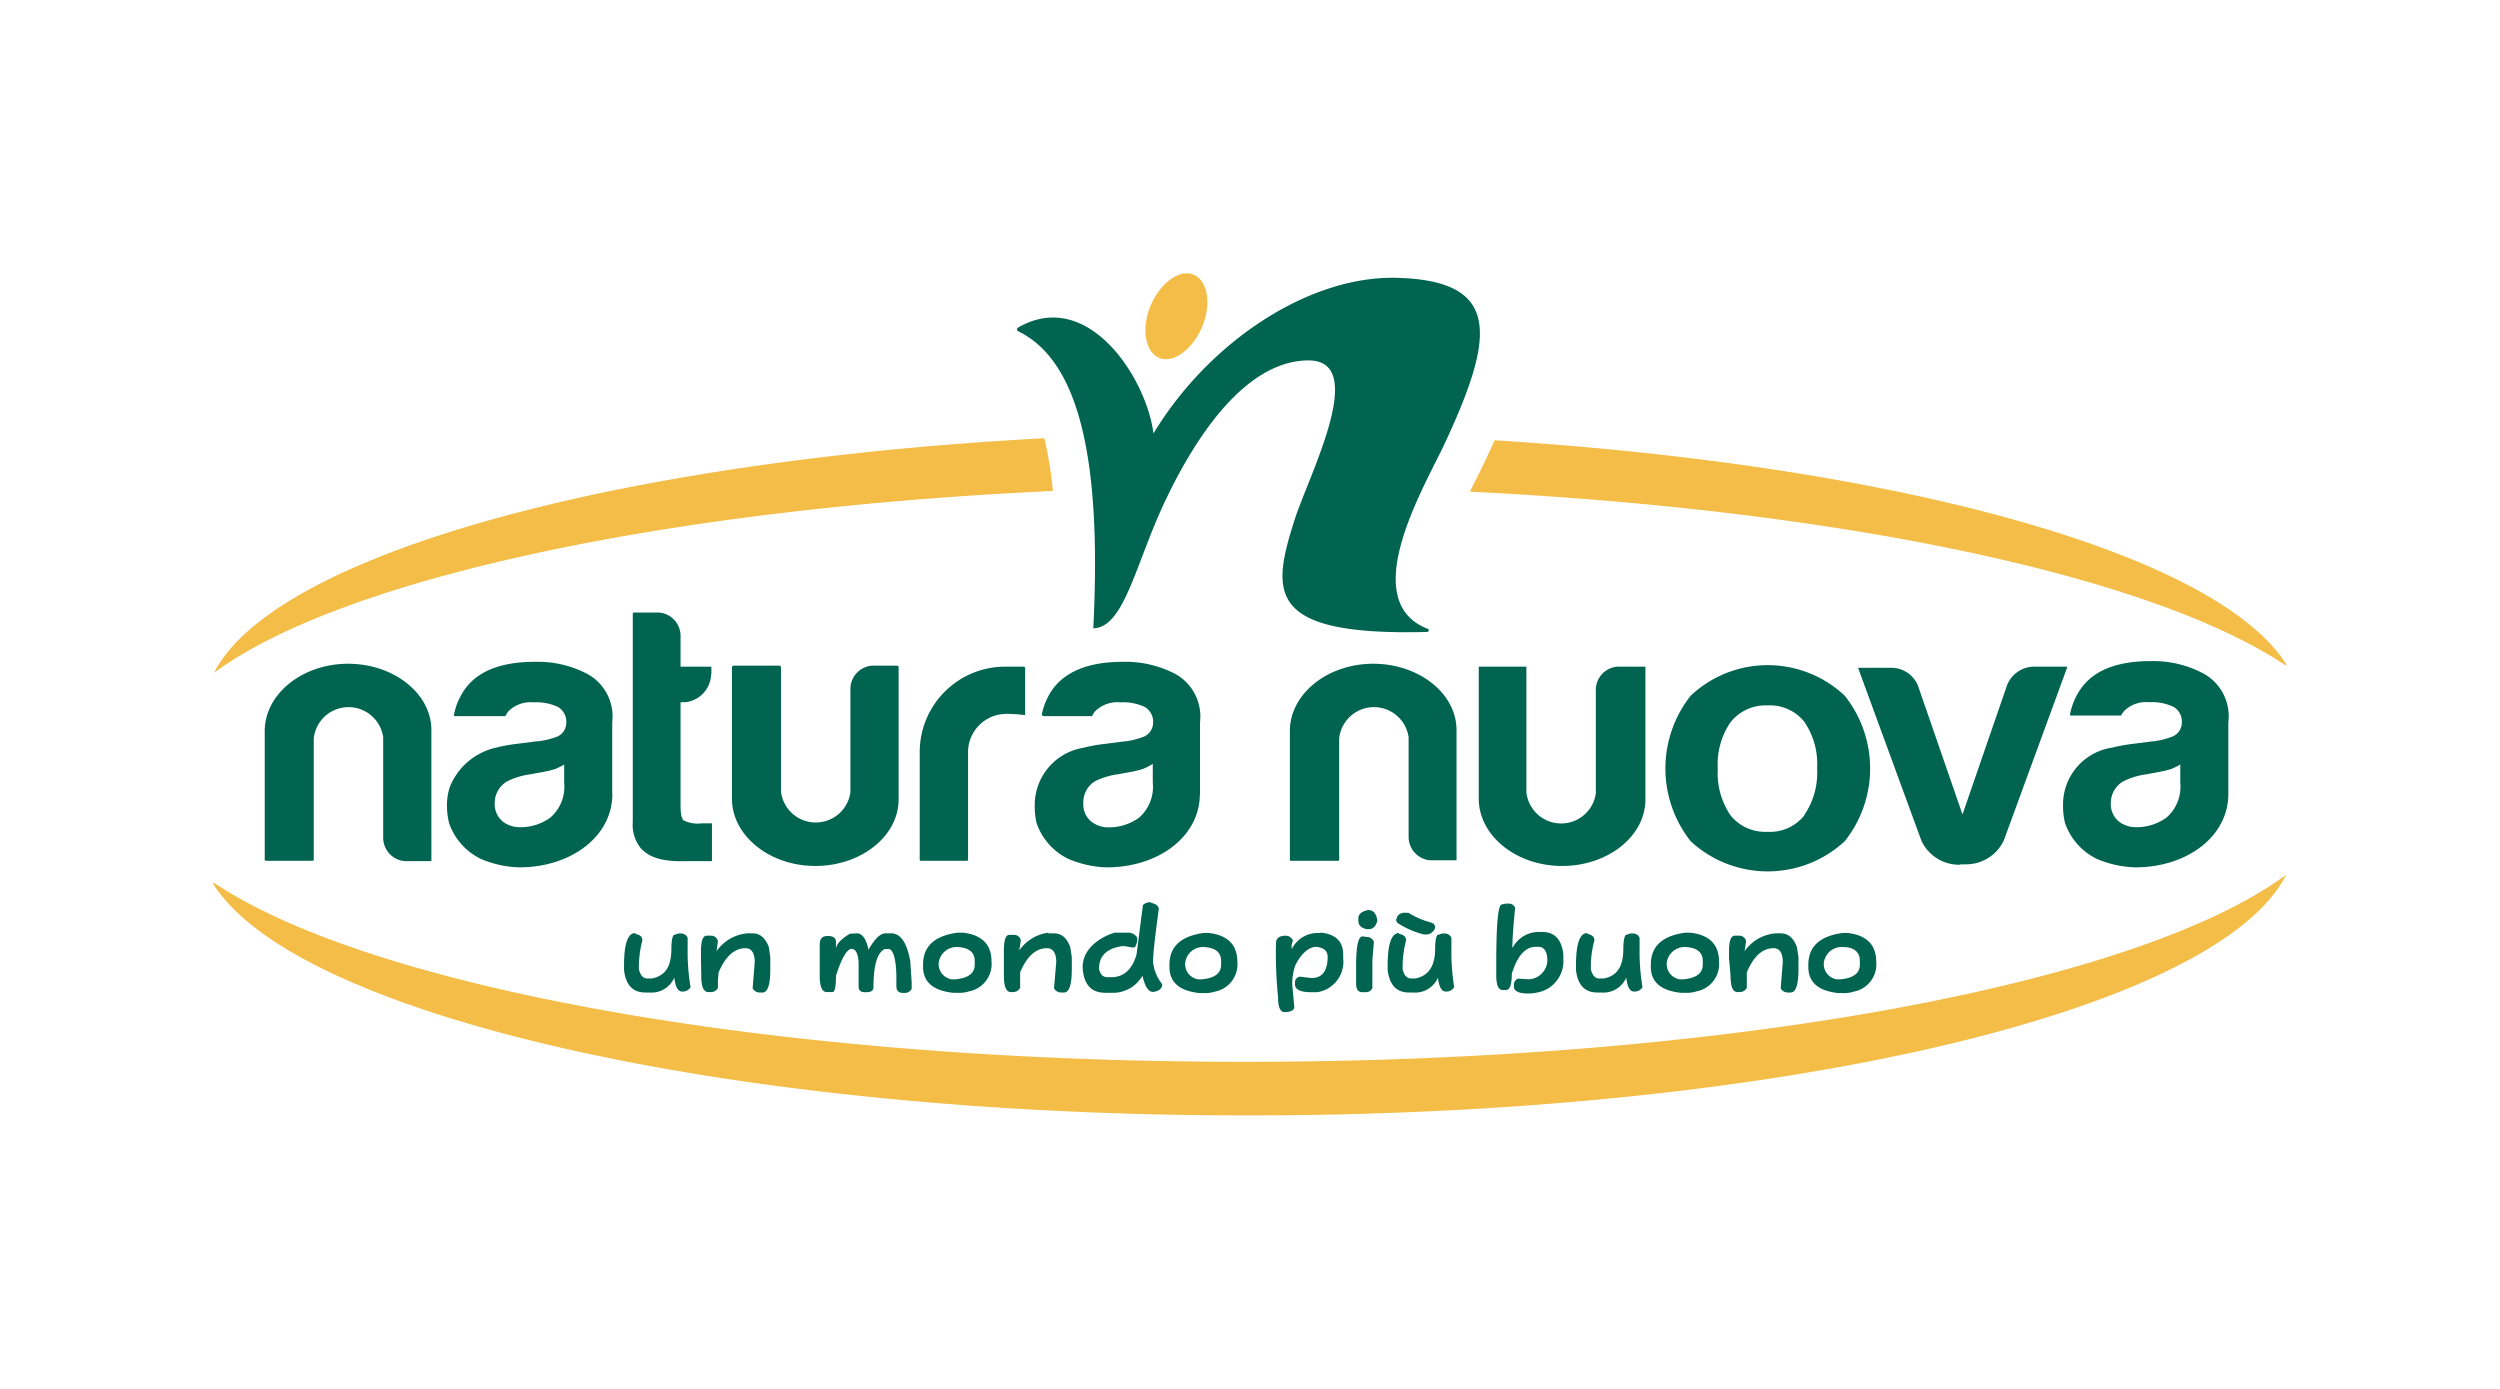 <svg id="Livello_1" data-name="Livello 1" xmlns="http://www.w3.org/2000/svg" width="180" height="100" viewBox="0 0 180 100"><path d="M132.82,60.57a8.17,8.17,0,0,1-11.09,0,8.45,8.45,0,0,1,0-10.48,8.09,8.09,0,0,1,11.09,0,8.42,8.42,0,0,1,0,10.48m-2.91-1.89a5.39,5.39,0,0,0,.92-3.36,5.34,5.34,0,0,0-.92-3.35,3.16,3.16,0,0,0-2.65-1.18A3.21,3.21,0,0,0,124.6,52a5.34,5.34,0,0,0-.92,3.35,5.39,5.39,0,0,0,.92,3.36,3.21,3.21,0,0,0,2.66,1.18,3.16,3.16,0,0,0,2.65-1.18" style="fill:#006450"/><path d="M141.17,62.26a3,3,0,0,1-2.81-1.69l-.07-.18-4.51-12.31s0,0,0,0h2.49a2.09,2.09,0,0,1,1.81,1.25l3.22,9.31,3.21-9.31A2.11,2.11,0,0,1,146.36,48h2.47a0,0,0,0,1,0,.07l-4.5,12.29-.07.18a3,3,0,0,1-2.81,1.69h-.32Z" style="fill:#006450"/><path d="M157.06,55a5.26,5.26,0,0,1-.71.36,7.35,7.35,0,0,1-1,.24l-.81.15a5.23,5.23,0,0,0-1.65.5,1.79,1.79,0,0,0-.91,1.58,1.62,1.62,0,0,0,.58,1.32,2,2,0,0,0,1.26.41,3.68,3.68,0,0,0,2.16-.69,2.94,2.94,0,0,0,1-2.52V55Zm3.38,2.16c0,3.09-3,5.29-6.7,5.29a7.58,7.58,0,0,1-2.79-.62,4.52,4.52,0,0,1-2.27-2.58,5,5,0,0,1-.14-1.25,4.14,4.14,0,0,1,3.53-4.17,11.87,11.87,0,0,1,1.56-.28l1.24-.16a5.37,5.37,0,0,0,1.44-.32,1.09,1.09,0,0,0,.78-1,1.23,1.23,0,0,0-.6-1.18,3.63,3.63,0,0,0-1.74-.33,2.25,2.25,0,0,0-1.82.64,1.77,1.77,0,0,0-.21.32.06.06,0,0,1-.05,0H149.1a.06.06,0,0,1-.06-.08,4.77,4.77,0,0,1,.89-2q1.44-1.85,4.95-1.84a7.68,7.68,0,0,1,3.78.9A3.5,3.5,0,0,1,160.44,52v5.22Z" style="fill:#006450"/><path d="M118.36,48a0,0,0,0,0,0,0h-1.92a1.68,1.68,0,0,0-1.54,1.67v7.45a2.52,2.52,0,0,1-5-.07V48a0,0,0,0,0,0,0h-3.43s0,0,0,0V57.5c0,2.67,2.7,4.85,6,4.85s6-2.14,6-4.79V48Z" style="fill:#006450"/><path d="M104.87,61.94a0,0,0,0,1,0,0h-1.91a1.69,1.69,0,0,1-1.54-1.68V53.08a2.52,2.52,0,0,0-5,.08V61.9a.09.09,0,0,1-.08.08H92.94a.08.08,0,0,1-.07-.08V52.64c0-2.67,2.7-4.85,6-4.85s6,2.14,6,4.78v9.37Z" style="fill:#006450"/><path d="M51.2,48.56a2.08,2.08,0,0,1-1.86,2H49V58c0,.57.07.93.22,1.07a2.35,2.35,0,0,0,1.32.21h.35l.37,0v2.72L49.49,62c-1.72.06-2.69-.23-3.32-.89a2.66,2.66,0,0,1-.61-1.93v-15a.09.09,0,0,1,.08-.08h1.64A1.68,1.68,0,0,1,49,45.79V48h2.22a0,0,0,0,1,0,0v.51ZM49,45.74v0Z" style="fill:#006450"/><path d="M40.7,55a5.15,5.15,0,0,1-.7.36,7.35,7.35,0,0,1-1,.24l-.82.15a5.32,5.32,0,0,0-1.65.5,1.79,1.79,0,0,0-.91,1.58,1.62,1.62,0,0,0,.58,1.32,2,2,0,0,0,1.27.41,3.65,3.65,0,0,0,2.15-.69,2.94,2.94,0,0,0,1-2.52V55Zm3.39,2.16c0,3.09-3,5.29-6.71,5.29a7.53,7.53,0,0,1-2.78-.62,4.48,4.48,0,0,1-2.27-2.58A5.49,5.49,0,0,1,32.18,58a4.31,4.31,0,0,1,.2-1.32,4.69,4.69,0,0,1,3.33-2.85,11.87,11.87,0,0,1,1.56-.28l1.24-.16A5.46,5.46,0,0,0,40,53.08a1.08,1.08,0,0,0,.77-1,1.23,1.23,0,0,0-.6-1.18,3.61,3.61,0,0,0-1.73-.33,2.27,2.27,0,0,0-1.83.64,1.81,1.81,0,0,0-.19.29.09.09,0,0,1-.08.06H32.74a.06.06,0,0,1-.06-.07,4.75,4.75,0,0,1,.89-2q1.44-1.85,5-1.84a7.67,7.67,0,0,1,3.77.9A3.49,3.49,0,0,1,44.08,52v5.22Z" style="fill:#006450"/><path d="M31.07,61.9A.09.09,0,0,1,31,62H29.13a1.69,1.69,0,0,1-1.54-1.68V53.08a2.52,2.52,0,0,0-5,.08V61.9a.09.09,0,0,1-.08.08H19.14a.09.09,0,0,1-.08-.08V52.64c0-2.67,2.71-4.85,6-4.85s6,2.14,6,4.78V61.9Z" style="fill:#006450"/><path d="M64.71,48.06a.13.13,0,0,0-.13-.13H62.77a1.68,1.68,0,0,0-1.54,1.67v7.45a2.52,2.52,0,0,1-5-.07V48.05a.12.12,0,0,0-.12-.12H52.82a.12.12,0,0,0-.12.12V57.5c0,2.67,2.71,4.85,6,4.85s6-2.14,6-4.79v-9.5Z" style="fill:#006450"/><path d="M83,55a5.15,5.15,0,0,1-.7.36,7.35,7.35,0,0,1-1,.24l-.82.15a5.24,5.24,0,0,0-1.64.5A1.77,1.77,0,0,0,78,57.84a1.59,1.59,0,0,0,.58,1.32,2,2,0,0,0,1.26.41A3.7,3.7,0,0,0,82,58.88a2.93,2.93,0,0,0,1-2.52V55Zm3.39,2.16c0,3.09-3,5.29-6.71,5.29a7.53,7.53,0,0,1-2.78-.62,4.48,4.48,0,0,1-2.27-2.58A5.49,5.49,0,0,1,74.5,58,4.18,4.18,0,0,1,78,53.84a11.3,11.3,0,0,1,1.56-.28l1.23-.16a5.36,5.36,0,0,0,1.45-.32,1.09,1.09,0,0,0,.78-1,1.23,1.23,0,0,0-.6-1.18,3.65,3.65,0,0,0-1.74-.33,2.27,2.27,0,0,0-1.83.64,1.74,1.74,0,0,0-.22.35H75.16a.14.14,0,0,1-.14-.17,4.81,4.81,0,0,1,.87-1.9c1-1.23,2.62-1.84,5-1.84a7.74,7.74,0,0,1,3.78.9A3.5,3.5,0,0,1,86.4,52v5.22Z" style="fill:#006450"/><path d="M69.7,54.38v7.51a.09.09,0,0,1-.08.09H66.3a.08.08,0,0,1-.08-.09V54.1A6.15,6.15,0,0,1,72.37,48H73.7a.11.11,0,0,1,.11.11v3.38a10.51,10.51,0,0,0-1.35-.09A2.76,2.76,0,0,0,69.7,54.1v.28Z" style="fill:#006450"/><path d="M45.74,67.24c.34.06.51.21.51.46A7.87,7.87,0,0,0,46,69.43v.36c.11.44.31.66.61.66h.31c1-.18,1.42-.89,1.42-2.14,0-.64.1-1,.21-1l.3-.1h.21a.51.51,0,0,1,.45.31v1.32a16.11,16.11,0,0,0,.21,2.24v0a.65.65,0,0,1-.61.31c-.3,0-.48-.32-.56-1l0,0a1.78,1.78,0,0,1-1.79,1.07h-.3c-.9,0-1.41-.54-1.53-1.63l0-.31q0-2.34.81-2.34Z" style="fill:#006450"/><path d="M53.73,67.2h.46q.8,0,1.17,1l.1.72v.86c0,1.12-.18,1.68-.56,1.68h-.15a.58.58,0,0,1-.56-.3l.15-1.89c0-.64-.22-1-.66-1-.8,0-1.44.58-1.94,1.74l-.05.56v.56a.57.57,0,0,1-.56.3H51q-.51,0-.51-1.17L50.47,69v-.51c0-.75.14-1.12.41-1.12h.31a.49.49,0,0,1,.5.4l-.1.72a3,3,0,0,1,2.14-1.28" style="fill:#006450"/><path d="M61.67,67.2c.41,0,.7.39.86,1.18.45-.79.86-1.18,1.22-1.18h.41c.68,0,1.14.67,1.38,2l.1,1.53v.46a.53.53,0,0,1-.46.3H65c-.31,0-.46-.19-.46-.46v-.56c0-1.42-.24-2.14-.56-2.14H63.7c-.54.26-.81,1.17-.81,2.75q0,.36-.51.36h-.1c-.31,0-.46-.13-.46-.41V69.45c0-.75-.2-1.13-.51-1.13s-.72.65-1.12,1.94c0,.78-.08,1.17-.25,1.17l-.26,0h-.15q-.51,0-.51-1.17V68c0-.41.19-.61.56-.61h.05c.37,0,.56.17.56.4l0,.46v.1h0c0-.35.34-.72,1-1.12Z" style="fill:#006450"/><path d="M67.58,69.39a1.12,1.12,0,0,0,.92,1.12h.31c.91-.09,1.37-.44,1.37-1.06v-.26q0-.91-1.17-1a1.3,1.3,0,0,0-1.43,1.22M69,67.15h.3c1.4.15,2.09.85,2.09,2.09a2,2,0,0,1-1.63,2.14,2.17,2.17,0,0,1-.81.1H68.6c-1.42-.16-2.14-.78-2.14-1.88v-.15c0-1.32.83-2.08,2.5-2.3" style="fill:#006450"/><path d="M75.43,67.2h.46q.81,0,1.17,1l.11.72v.86c0,1.12-.19,1.68-.56,1.68h-.16a.59.59,0,0,1-.56-.3l.16-1.89c0-.64-.23-1-.67-1-.8,0-1.44.58-1.93,1.74l0,.56v.56a.59.59,0,0,1-.56.3h-.1q-.51,0-.51-1.17l0-1.32v-.51c0-.75.13-1.12.4-1.12h.31a.49.49,0,0,1,.51.4l-.11.72a3,3,0,0,1,2.14-1.28" style="fill:#006450"/><path d="M82.87,65c.37.08.56.24.56.46-.27,2-.41,3.23-.41,3.77a3,3,0,0,0,.66,1.63c0,.31-.22.5-.66.56h0c-.33,0-.59-.39-.76-1.17h0A2.45,2.45,0,0,1,80,71.48h-.41c-1,0-1.52-.56-1.63-1.68s.76-2.16,2.29-2.65h.92a.77.77,0,0,1,.71.36v.25c-.07.31-.15.46-.25.46h-.1l-.57-.1h-.15c-1.12.16-1.68.7-1.68,1.63v0c.08.41.29.61.61.61H80c.9,0,1.51-.54,1.83-1.63l.46-3.56a.73.73,0,0,1,.56-.21" style="fill:#006450"/><path d="M85.33,69.39a1.11,1.11,0,0,0,.92,1.12h.3c.92-.09,1.37-.44,1.37-1.06v-.26q0-.91-1.17-1a1.29,1.29,0,0,0-1.42,1.22m1.37-2.24H87c1.39.15,2.09.85,2.09,2.09a2,2,0,0,1-1.63,2.14,2.19,2.19,0,0,1-.82.1h-.3c-1.43-.16-2.14-.78-2.14-1.88v-.15c0-1.32.83-2.08,2.49-2.3" style="fill:#006450"/><path d="M108.48,65.06h.15a.47.47,0,0,1,.46.31c-.13,1.27-.2,2.24-.2,2.9v0h0a2.13,2.13,0,0,1,1.88-1.17h.26c.91,0,1.42.55,1.53,1.63v.31A2.29,2.29,0,0,1,111,71.38a3.12,3.12,0,0,1-1,.15c-.65,0-1-.17-1-.51v-.1a.47.47,0,0,1,.31-.46l.76.05a1.4,1.4,0,0,0,1.33-1.57c-.06-.51-.27-.77-.62-.77h-.2c-.76,0-1.33.65-1.73,1.94,0,.78-.14,1.17-.41,1.17h-.25c-.31,0-.46-.36-.46-1.07v-.82c0-2.85.13-4.27.4-4.27l.26-.06Z" style="fill:#006450"/><path d="M114.29,67.24c.33.06.5.21.51.46a7.31,7.31,0,0,0-.26,1.73v.36c.11.44.31.66.61.66h.31c1-.18,1.42-.89,1.42-2.14,0-.64.11-1,.21-1l.3-.1h.21a.51.51,0,0,1,.45.31v1.32a16.11,16.11,0,0,0,.21,2.24v0a.65.65,0,0,1-.61.31c-.3,0-.48-.32-.56-1l0,0a1.78,1.78,0,0,1-1.79,1.07H115c-.9,0-1.41-.54-1.53-1.63l0-.31q0-2.34.81-2.34Z" style="fill:#006450"/><path d="M120,69.39a1.12,1.12,0,0,0,.92,1.12h.3c.92-.09,1.38-.44,1.38-1.06v-.26q0-.91-1.17-1A1.3,1.3,0,0,0,120,69.39m1.38-2.24h.3c1.39.15,2.09.85,2.09,2.09a2,2,0,0,1-1.63,2.14,2.17,2.17,0,0,1-.81.1H121c-1.43-.16-2.14-.78-2.14-1.88v-.15c0-1.32.83-2.08,2.5-2.3" style="fill:#006450"/><path d="M127.75,67.2h.46q.81,0,1.17,1l.11.72v.86c0,1.12-.19,1.68-.56,1.68h-.16a.58.58,0,0,1-.56-.3l.15-1.89c0-.64-.22-1-.66-1-.8,0-1.44.58-1.93,1.74l0,.56v.56a.59.59,0,0,1-.56.3h-.11c-.34,0-.5-.39-.5-1.17L124.49,69v-.51c0-.75.14-1.12.41-1.12h.31a.49.49,0,0,1,.51.4l-.11.72a3,3,0,0,1,2.14-1.28" style="fill:#006450"/><path d="M131.31,69.39a1.11,1.11,0,0,0,.92,1.12h.3c.92-.09,1.38-.44,1.38-1.06v-.26c0-.61-.39-1-1.18-1a1.29,1.29,0,0,0-1.42,1.22m1.37-2.24H133c1.39.15,2.09.85,2.09,2.09a2,2,0,0,1-1.63,2.14,2.19,2.19,0,0,1-.82.1h-.3c-1.43-.16-2.14-.78-2.14-1.88v-.15c0-1.32.83-2.08,2.49-2.3" style="fill:#006450"/><path d="M95.13,67.15c1.05.12,1.58.64,1.58,1.58V69a2.21,2.21,0,0,1-1.89,2.44h-.4c-.78,0-1.18-.19-1.18-.56v-.1a.41.41,0,0,1,.36-.46l.82.1q1.17,0,1.17-1.53c0-.41-.26-.65-.77-.71s-1.16.46-1.58,1.38a4.16,4.16,0,0,0-.2,1.32l.15,1.63c0,.19-.18.31-.56.36h-.15c-.3,0-.46-.36-.46-1.07a31.35,31.35,0,0,1-.15-3.87c0-.38.24-.56.71-.56a.56.56,0,0,1,.51.35L93,68v.35h0a2.07,2.07,0,0,1,2-1.17" style="fill:#006450"/><path d="M98.41,67.46a.54.54,0,0,1,.51.35l-.11,1.33v2a.51.51,0,0,1-.45.3H98.1c-.3,0-.46-.2-.46-.61v-.05l0-1.22c0-1.43.15-2.14.46-2.14Zm.1-1.94c.37,0,.59.26.66.77-.11.41-.32.61-.61.61h-.15c-.41-.08-.61-.29-.61-.61v-.16c0-.31.23-.51.71-.61" style="fill:#006450"/><path d="M100.73,67.24c.34.06.51.21.51.46a7.76,7.76,0,0,0-.25,1.73v.36c.1.44.31.66.61.66h.3c.95-.18,1.43-.89,1.43-2.14,0-.64.1-1,.2-1l.31-.1h.2a.52.52,0,0,1,.46.31v1.32a17.49,17.49,0,0,0,.2,2.24v0a.64.64,0,0,1-.61.31c-.29,0-.48-.32-.56-1l0,0a1.77,1.77,0,0,1-1.78,1.07h-.31c-.89,0-1.4-.54-1.53-1.63l0-.31c0-1.56.28-2.34.82-2.34Z" style="fill:#006450"/><path d="M103.22,66.53a.3.3,0,0,1,.11.23.49.49,0,0,1-.19.33.58.58,0,0,1-.45.19l-.17,0a6,6,0,0,1-1.82-.78.33.33,0,0,1-.18-.27l.09-.26a.63.63,0,0,1,.56-.25l.24,0a5.72,5.72,0,0,0,1.62.7l.19.09Z" style="fill:#006450"/><path d="M100.43,20C94.12,19.91,87,24.67,83.05,31.21c-.51-4-4.72-10.52-9.74-7.63a.15.15,0,0,0,0,.27c4.49,2.19,6,9.49,5.41,21.34,0,0,0,.05,0,.05,2.29-.07,3.06-4.85,5.32-9.48,3-6.19,6.53-9.81,10.17-9.81,4.38,0,0,8.32-1,11.48-1.67,5.24-2.07,8.37,9.54,8.07a.12.12,0,0,0,0-.24c-5.14-2.07-.09-10.39,1.29-13.37,3.59-7.72,4.13-11.79-3.74-11.89" style="fill:#006450"/><path d="M107.61,31.7c-.21.47-.43.95-.65,1.42s-.41.85-.68,1.38c-.12.23-.27.54-.45.9,27.09,1.34,49.2,6.14,58.69,12.48a.05.05,0,0,0,.08-.07c-5.06-7.94-27.74-14.28-57-16.11Z" style="fill:#f3bd48"/><path d="M82.7,22.39c.56-1.69,1.92-2.9,3-2.69s1.55,1.75,1,3.44-1.92,2.91-3,2.7-1.55-1.75-1-3.45" style="fill:#f3bd48"/><path d="M164.58,63c-10.59,7.82-40.15,13.45-75,13.45-33.95,0-62.9-5.35-74.14-12.87a.06.06,0,0,0-.08.08c6,9.45,37.05,16.65,74.42,16.65C128,80.33,159.6,72.8,164.6,63c0,0,0,0,0,0" style="fill:#f3bd48"/><path d="M75.21,31.55C44,33.22,19.73,40,15.4,48.45c0,0,0,0,0,0,9.07-6.7,32.1-11.79,60.41-13.1a27.82,27.82,0,0,0-.62-3.81Z" style="fill:#f3bd48"/></svg>